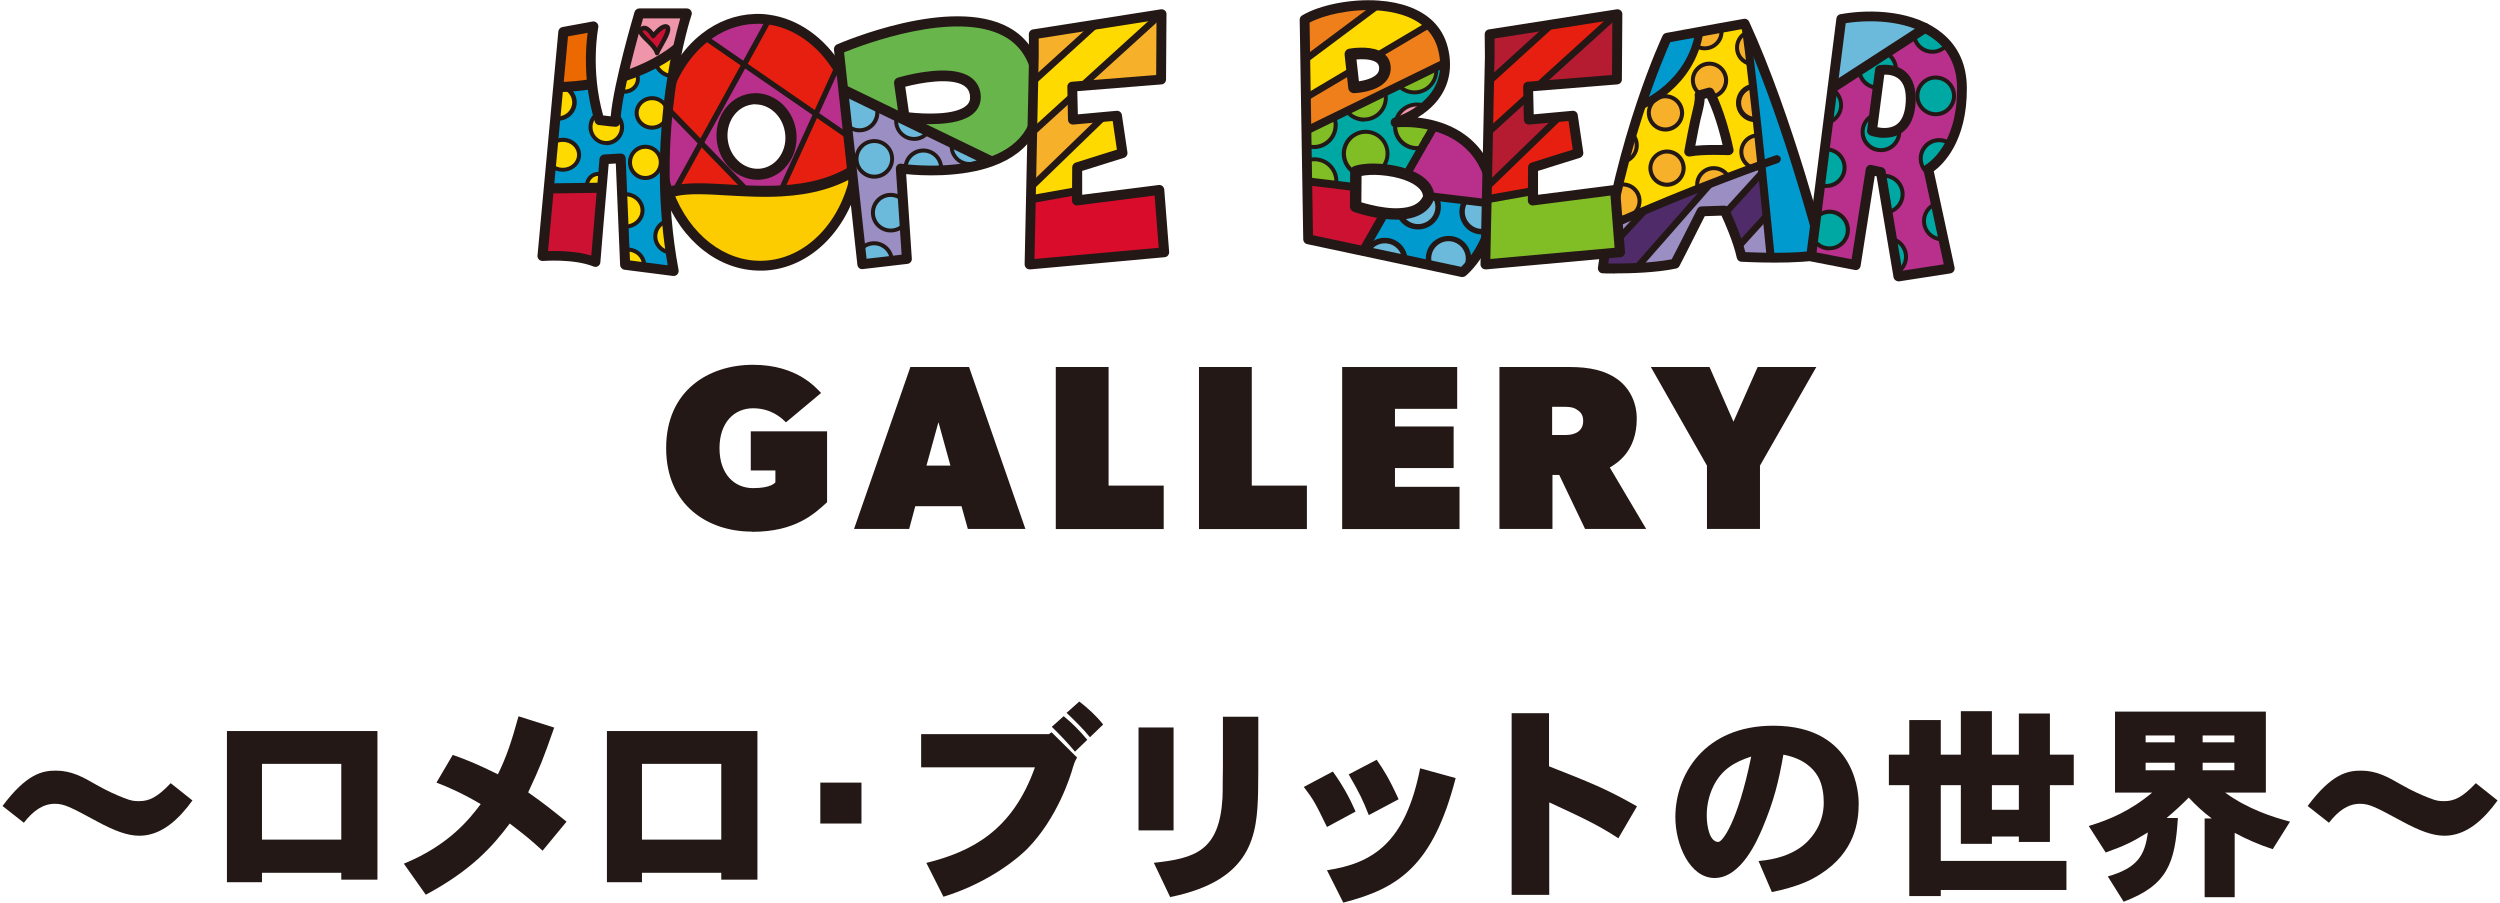 <?xml version="1.0" encoding="UTF-8"?><svg id="_レイヤー_1" xmlns="http://www.w3.org/2000/svg" xmlns:xlink="http://www.w3.org/1999/xlink" viewBox="0 0 225.4 81.4"><defs><style>.cls-1{clip-path:url(#clippath-11);}.cls-2{fill:#e61f10;}.cls-3{fill:#009ace;}.cls-4{fill:#cd1132;}.cls-5{clip-path:url(#clippath-2);}.cls-6{clip-path:url(#clippath-13);}.cls-7{fill:#eb6900;}.cls-8{clip-path:url(#clippath-15);}.cls-9{fill:#ef95aa;}.cls-10{clip-path:url(#clippath-6);}.cls-11{fill:#00a8a3;}.cls-12{clip-path:url(#clippath-7);}.cls-13{clip-path:url(#clippath-1);}.cls-14{clip-path:url(#clippath-4);}.cls-15{fill:#ffda00;}.cls-16{fill:#d90c2b;}.cls-17{fill:#fccb00;}.cls-18{clip-path:url(#clippath-12);}.cls-19{fill:#81be25;}.cls-20{fill:#b51c31;}.cls-21{clip-path:url(#clippath-9);}.cls-22{clip-path:url(#clippath);}.cls-23{fill:#68b54b;}.cls-24{fill:#4f2b69;}.cls-25{fill:#9a8ec2;}.cls-26{fill:none;}.cls-27{clip-path:url(#clippath-3);}.cls-28{fill:#b8308b;}.cls-29{clip-path:url(#clippath-8);}.cls-30{fill:#ee7f1a;}.cls-31{clip-path:url(#clippath-14);}.cls-32{clip-path:url(#clippath-5);}.cls-33{fill:#f6b02a;}.cls-34{fill:#231815;}.cls-35{clip-path:url(#clippath-10);}.cls-36{fill:#6bbadc;}</style><clipPath id="clippath"><rect class="cls-26" x="144.5" y="2.15" width="19.84" height="22.07"/></clipPath><clipPath id="clippath-1"><rect class="cls-26" x="144.5" y="2.15" width="19.84" height="22.07"/></clipPath><clipPath id="clippath-2"><rect class="cls-26" x="117.53" y=".43" width="16.98" height="24.07"/></clipPath><clipPath id="clippath-3"><rect class="cls-26" x="117.53" y=".43" width="16.98" height="24.07"/></clipPath><clipPath id="clippath-4"><rect class="cls-26" x="133.92" y="1.27" width="12.13" height="22.56"/></clipPath><clipPath id="clippath-5"><rect class="cls-26" x="133.92" y="1.27" width="12.13" height="22.56"/></clipPath><clipPath id="clippath-6"><rect class="cls-26" x="163.31" y="1.47" width="13.61" height="23.44"/></clipPath><clipPath id="clippath-7"><rect class="cls-26" x="163.31" y="1.47" width="13.61" height="23.44"/></clipPath><clipPath id="clippath-8"><rect class="cls-26" x="59.43" y="1.71" width="17.97" height="22.25"/></clipPath><clipPath id="clippath-9"><rect class="cls-26" x="59.43" y="1.71" width="17.97" height="22.25"/></clipPath><clipPath id="clippath-10"><rect class="cls-26" x="75.63" y="1.93" width="18.07" height="21.9"/></clipPath><clipPath id="clippath-11"><rect class="cls-26" x="75.63" y="1.93" width="18.07" height="21.9"/></clipPath><clipPath id="clippath-12"><rect class="cls-26" x="48.91" y="1.21" width="13.02" height="23.22"/></clipPath><clipPath id="clippath-13"><rect class="cls-26" x="48.91" y="1.21" width="13.02" height="23.22"/></clipPath><clipPath id="clippath-14"><rect class="cls-26" x="92.82" y="1.27" width="12.13" height="22.56"/></clipPath><clipPath id="clippath-15"><rect class="cls-26" x="92.82" y="1.27" width="12.13" height="22.56"/></clipPath></defs><g><g class="cls-22"><g class="cls-13"><path class="cls-3" d="m158.81,14.84c-.09-.86-.18-1.75-.28-2.64-.05-.48-.1-.96-.15-1.44-.11-1.02-.22-2.02-.33-2.98-.08-.71-.16-1.4-.23-2.04-.13-1.07-.25-2.03-.35-2.82-.03-.2-.05-.39-.08-.56,3.88,8.51,6.95,20.53,6.95,20.53-1.07.29-3.05.35-4.69.34,0,0-.15-1.54-.38-3.81-.12-1.15-.25-2.48-.4-3.9-.02-.23-.05-.46-.07-.69"/><path class="cls-25" d="m159.28,19.43c.23,2.27.38,3.81.38,3.81-1.46-.01-2.64-.08-2.64-.08-.07-.31-.16-.63-.26-.95l2.53-2.78Z"/><path class="cls-24" d="m159.28,19.43l-2.53,2.78c-.39-1.28-.97-2.55-1.19-3.03l3.32-3.65c.15,1.42.28,2.75.4,3.9"/><path class="cls-25" d="m155.84,15.94c.83-.31,1.56-.59,2.19-.81.29-.11.55-.2.79-.29.02.23.05.46.07.69l-3.32,3.65c-.06-.12-.09-.19-.09-.19l-2.06.07c-1.34,2.69-2.4,4.72-2.4,4.72-1.06.23-2.34.34-3.48.39l6.67-7.6h0c.57-.22,1.12-.43,1.63-.63"/><path class="cls-33" d="m158.54,12.21c.09.89.19,1.77.28,2.64-.24.09-.5.18-.79.29-.58-.19-1.01-.73-1.03-1.37-.03-.83.62-1.52,1.44-1.55.03,0,.07,0,.1,0h0Z"/><path class="cls-15" d="m158.54,12.21h0s-.07,0-.1,0c-.83.03-1.47.72-1.44,1.55.02.65.45,1.18,1.03,1.37-.62.23-1.36.5-2.19.81-.26-.49-.78-.81-1.37-.79-.83.03-1.47.72-1.44,1.55,0,.11.02.21.05.31-1.47.58-3.07,1.23-4.72,1.93h0c-.47.2-.95.41-1.42.61l-.03-.06c.57-.23.95-.79.93-1.44-.03-.83-.72-1.47-1.55-1.44-.13,0-.25.02-.37.06.17-.71.34-1.4.52-2.07.73-.12,1.28-.77,1.26-1.53-.02-.44-.22-.82-.52-1.08.27-.9.54-1.74.8-2.51l.05.02s3.67-1.46,4.92-5.35c.24.15.54.24.85.23.83-.03,1.47-.72,1.44-1.55,0-.1-.02-.19-.04-.28,1.27-.23,2.11-.38,2.11-.38.03.07.07.15.1.22.03.18.05.36.08.56-.53.25-.88.79-.86,1.41.02.7.53,1.27,1.18,1.41h.03c.08.64.15,1.33.23,2.04-.76.1-1.33.76-1.31,1.54.03.83.72,1.47,1.55,1.44.03,0,.05,0,.08,0h0c.05.48.1.96.15,1.44m-4.21-3.49c.76-.1,1.33-.76,1.3-1.54-.03-.83-.72-1.47-1.55-1.44-.83.03-1.47.72-1.44,1.55.02.54.32,1.01.77,1.25l-.18.05s.1.38-.2,1.47c-.29,1.09-.74,3.61-.74,3.61,1.29-.24,3.57-.13,3.57-.13-.55-2.59-1.21-4.15-1.53-4.82m-2.67,1.4c-.03-.83-.72-1.47-1.55-1.44-.83.03-1.47.72-1.44,1.55.03.83.72,1.47,1.55,1.44.83-.03,1.47-.72,1.44-1.55m.14,4.99c-.03-.83-.72-1.47-1.55-1.44-.83.03-1.47.72-1.44,1.55.03.83.72,1.47,1.55,1.44.83-.03,1.47-.72,1.44-1.55"/><path class="cls-33" d="m158.38,10.77h0s-.05,0-.08,0c-.83.03-1.52-.62-1.55-1.44-.03-.78.55-1.44,1.31-1.54.11.96.22,1.96.33,2.98"/><path class="cls-33" d="m157.82,5.75h-.03c-.66-.14-1.16-.71-1.18-1.41-.02-.62.33-1.16.86-1.41.11.78.23,1.74.35,2.82"/><path class="cls-33" d="m155.17,2.53c.02.09.03.19.04.28.03.83-.62,1.52-1.44,1.55-.31.01-.6-.07-.85-.23.13-.39.23-.81.3-1.25.71-.13,1.38-.25,1.95-.35"/><path class="cls-33" d="m155.63,7.18c.03.78-.55,1.44-1.3,1.54-.12-.26-.2-.38-.2-.38l-.72.2c-.44-.25-.75-.71-.77-1.25-.03-.83.62-1.52,1.44-1.55.83-.03,1.52.62,1.55,1.44"/><path class="cls-33" d="m155.84,15.94c-.51.19-1.06.4-1.63.62h0c-.37.14-.75.29-1.14.45-.03-.1-.04-.2-.04-.31-.03-.83.62-1.52,1.44-1.55.59-.02,1.11.3,1.37.79"/><path class="cls-24" d="m153.06,17.01c.39-.15.77-.3,1.14-.45l-6.67,7.6c-1.66.08-3.03.03-3.03.03.06-.45.12-.89.19-1.33l3.64-3.92h0c1.65-.7,3.25-1.35,4.72-1.93"/><path class="cls-3" d="m152.92,4.14c-1.25,3.89-4.92,5.35-4.92,5.35l-.05-.02c1.27-3.79,2.33-6.05,2.33-6.05,1-.18,2-.37,2.93-.54-.07.44-.17.86-.3,1.25"/><path class="cls-33" d="m150.11,8.68c.83-.03,1.52.62,1.55,1.44.03.83-.62,1.52-1.44,1.55-.83.03-1.52-.62-1.55-1.44-.03-.83.62-1.52,1.44-1.55"/><path class="cls-33" d="m150.25,13.67c.83-.03,1.52.62,1.55,1.44.03.83-.62,1.52-1.44,1.55-.83.03-1.52-.62-1.55-1.44-.03-.83.62-1.52,1.44-1.55"/><path class="cls-25" d="m148.34,18.95l-3.64,3.92c.13-.86.28-1.7.43-2.52h.02c.59-.27,1.19-.53,1.78-.79.48-.21.95-.41,1.42-.61"/><path class="cls-33" d="m147.16,11.98c.31.26.51.65.52,1.08.03.76-.52,1.41-1.26,1.53.24-.92.49-1.79.73-2.61"/><path class="cls-33" d="m146.27,16.61c.83-.03,1.52.62,1.55,1.44.02.65-.37,1.21-.93,1.44-.16.06-.33.1-.51.11-.39.01-.75-.12-1.03-.36h-.01c.18-.89.37-1.74.56-2.57.12-.03.24-.05.37-.06"/><path class="cls-2" d="m146.89,19.5l.03.06c-.59.26-1.19.52-1.78.79h-.02c.07-.38.14-.74.22-1.11h.01c.28.24.64.38,1.03.36.18,0,.35-.04.51-.11"/></g></g><path class="cls-34" d="m158.25,10.96c-.43,0-.83-.16-1.14-.45-.33-.31-.52-.72-.53-1.17-.03-.87.6-1.61,1.46-1.72l.07.35c-.7.09-1.2.67-1.17,1.36.01.35.16.68.42.92.26.24.59.37.94.35h.05s.03.18.03.18v.18s-.07,0-.07,0c-.02,0-.04,0-.06,0Z"/><path class="cls-34" d="m145.61,24.66c-.64,0-1.07-.01-1.12-.02-.13,0-.24-.06-.32-.16-.08-.1-.12-.22-.1-.35,1.61-11.89,5.78-20.82,5.83-20.91.06-.13.18-.22.32-.25,3.4-.63,6.96-1.27,7-1.27.2-.04.4.07.48.25,3.9,8.46,7.05,20.71,7.08,20.83.06.23-.08.47-.31.54-2.07.57-7.25.29-7.47.28-.2-.01-.37-.15-.41-.35-.31-1.42-1.08-3.16-1.38-3.81l-1.51.05c-1.27,2.54-2.27,4.47-2.28,4.49-.06.12-.17.2-.3.23-1.78.38-4.13.44-5.5.44Zm5.41-.88h0,0Zm-6-.02c1.09.01,3.75,0,5.7-.38.29-.56,1.21-2.33,2.3-4.52.07-.15.22-.24.38-.25l2.06-.07c.18,0,.34.09.41.25.04.09,1.03,2.13,1.49,3.94,1.09.05,4.6.17,6.43-.17-.59-2.24-3.38-12.47-6.77-19.93-.94.17-3.71.67-6.43,1.17-.61,1.37-4.09,9.43-5.59,19.95Z"/><path class="cls-34" d="m159.65,23.6c-.18,0-.34-.14-.36-.33-.02-.16-1.53-15.77-2.26-20.85-.03-.2.11-.38.3-.41.2-.03.38.11.41.3.74,5.1,2.25,20.73,2.27,20.89.02.2-.13.37-.32.39-.01,0-.02,0-.04,0Z"/><path class="cls-34" d="m145.14,20.71c-.14,0-.27-.08-.33-.21-.08-.18,0-.39.18-.48,7.29-3.31,15.01-5.99,15.09-6.01.19-.06.39.04.46.22.06.19-.04.39-.22.46-.08.03-7.77,2.69-15.02,5.99-.05.02-.1.03-.15.03Z"/><rect class="cls-34" x="143.84" y="20.61" width="5.35" height=".6" transform="translate(31.46 114) rotate(-47.1)"/><rect class="cls-34" x="145.81" y="20.07" width="10.12" height=".6" transform="translate(36.03 120.31) rotate(-48.72)"/><rect class="cls-34" x="154.76" y="17.06" width="4.94" height=".6" transform="translate(38.63 122.03) rotate(-47.73)"/><rect class="cls-34" x="156.14" y="20.52" width="3.76" height=".6" transform="translate(36.33 123.75) rotate(-47.73)"/><path class="cls-34" d="m148,9.85c-.14,0-.28-.09-.33-.23-.07-.18.02-.39.2-.47.04-.02,4.27-1.76,4.99-6.33.03-.2.22-.33.41-.3.2.03.33.22.3.41-.79,4.98-5.25,6.81-5.44,6.88-.04.02-.09.03-.13.03Z"/><path class="cls-34" d="m152.29,14.11c-.12,0-.23-.05-.31-.13-.1-.1-.15-.25-.12-.39.02-.1.46-2.56.75-3.65.24-.91.19-1.26.19-1.26-.06-.23.08-.45.31-.52l.9-.25c.19-.05.4.03.5.2.04.07,1.01,1.73,1.78,5.34.03.13,0,.28-.1.38s-.22.16-.36.16c-.02,0-2.25-.11-3.47.12-.03,0-.05,0-.08,0Zm1.4-5.19c-.01.27-.07.67-.22,1.25-.2.73-.47,2.16-.62,2.97.85-.08,1.85-.08,2.46-.07-.53-2.28-1.12-3.65-1.4-4.22l-.22.06Z"/><path class="cls-34" d="m150.16,11.86c-.9,0-1.64-.71-1.68-1.62-.03-.92.69-1.7,1.62-1.74.92-.03,1.7.69,1.74,1.62h0c.03.92-.69,1.7-1.62,1.74-.02,0-.04,0-.06,0Zm0-3s-.03,0-.05,0c-.73.03-1.3.64-1.27,1.36.03.73.63,1.3,1.36,1.27.73-.03,1.3-.64,1.27-1.36-.03-.71-.61-1.27-1.32-1.27Z"/><path class="cls-34" d="m154.34,8.9l-.05-.36c.68-.09,1.17-.67,1.15-1.35-.03-.73-.64-1.3-1.36-1.27-.35.01-.68.16-.92.42s-.37.59-.35.94c.02.47.29.9.71,1.12l-.17.32c-.53-.28-.88-.83-.9-1.43-.02-.45.14-.88.45-1.2.31-.33.72-.52,1.17-.53.92-.03,1.7.69,1.74,1.62.03.87-.6,1.61-1.46,1.72Z"/><path class="cls-34" d="m146.32,14.78l-.05-.36c.66-.1,1.14-.68,1.12-1.35-.01-.37-.19-.73-.47-.97l.23-.28c.37.31.59.75.6,1.23.03.85-.58,1.59-1.42,1.72Z"/><path class="cls-34" d="m157.75,5.93c-.75-.16-1.3-.81-1.32-1.58-.02-.68.36-1.3.98-1.59l.15.33c-.49.22-.79.71-.77,1.25.02.6.45,1.11,1.04,1.24l-.08.35Z"/><path class="cls-34" d="m152.89,17.06c-.03-.11-.04-.22-.05-.35-.02-.45.14-.88.45-1.2.31-.33.72-.52,1.17-.53.63-.02,1.21.3,1.52.85l-.31.18c-.24-.43-.7-.68-1.2-.67-.35.01-.68.16-.92.42-.24.26-.37.59-.35.94,0,.1.02.18.04.27l-.35.09Z"/><path class="cls-34" d="m157.9,15.27c-.63-.24-1.06-.83-1.08-1.51-.03-.92.69-1.7,1.62-1.74.04,0,.07,0,.11,0v.36s-.07,0-.1,0c-.73.03-1.3.64-1.27,1.36.02.53.35,1,.85,1.19l-.13.34Z"/><path class="cls-34" d="m150.3,16.84c-.9,0-1.64-.71-1.68-1.62-.03-.92.69-1.7,1.62-1.74.02,0,.04,0,.06,0,.9,0,1.64.71,1.68,1.62h0c.03.92-.69,1.7-1.62,1.74-.02,0-.04,0-.06,0Zm0-3s-.03,0-.05,0c-.73.03-1.3.64-1.27,1.36s.63,1.29,1.36,1.27c.73-.03,1.3-.64,1.27-1.36-.03-.71-.61-1.27-1.32-1.27Z"/><path class="cls-34" d="m146.33,19.79c-.4,0-.79-.14-1.09-.4l.23-.27c.25.22.57.32.9.32.73-.03,1.3-.64,1.27-1.36-.03-.73-.63-1.29-1.36-1.27-.12,0-.24.02-.35.06l-.11-.34c.14-.05.29-.07.45-.08.45-.01.87.14,1.2.45.33.31.52.72.53,1.17.03.92-.69,1.7-1.62,1.74-.02,0-.04,0-.06,0Z"/><path class="cls-34" d="m158.25,11.01c-.93,0-1.7-.74-1.73-1.67-.03-.91.61-1.68,1.5-1.78l.05.46c-.64.07-1.11.63-1.09,1.3.02.7.62,1.24,1.31,1.22.02,0,.04,0,.06,0l.04.47s-.06,0-.09,0c-.02,0-.04,0-.06,0Z"/><path class="cls-34" d="m153.7,4.54c-.33,0-.61-.08-.88-.26l.2-.3c.22.14.46.21.74.2.35-.01.68-.16.92-.42.24-.26.36-.59.35-.94,0-.09-.02-.18-.04-.27l.35-.09c.03.11.04.23.05.34.02.45-.14.88-.45,1.2-.31.33-.72.52-1.17.53-.02,0-.05,0-.07,0Z"/><g class="cls-5"><g class="cls-27"><path class="cls-36" d="m134.51,18.33c0,.89-.15,1.7-.37,2.41-.35.13-.74.15-1.12.03-.96-.28-1.5-1.28-1.22-2.24.05-.19.14-.36.24-.51,1.49.18,2.47.3,2.47.3h0Z"/><path class="cls-28" d="m129.32,17.7c-.2-.02-.4-.05-.6-.07-.05-.9-.9-1.53-2-1.93l1.39-2.43,1.13-1.98h0c2.73.77,4.8,2.77,5.21,5.98.05.37.07.72.07,1.06h0s-.98-.12-2.47-.3c-.79-.1-1.72-.21-2.73-.33"/><path class="cls-3" d="m133.02,20.78c.38.11.77.09,1.12-.04-.61,1.95-1.79,3.21-2.21,3.62.13-.17.23-.37.3-.59.28-.96-.27-1.96-1.22-2.24-.96-.28-1.96.27-2.24,1.22-.11.38-.09.76.03,1.11l-2.23-.48v-.02c-.03-.75-.53-1.42-1.29-1.64-.85-.25-1.74.16-2.12.93l-.37-.08,1.95-3.41c.44.05.89.08,1.33.06.19.51.61.93,1.18,1.1.96.28,1.96-.27,2.24-1.22.14-.49.07-1-.17-1.41,1,.12,1.94.23,2.73.33-.1.15-.19.32-.24.51-.28.96.27,1.96,1.22,2.24"/><path class="cls-36" d="m132.23,23.77c-.06.22-.17.42-.3.59-.1.09-.15.14-.15.14l-2.98-.63c-.12-.35-.14-.73-.03-1.11.28-.96,1.28-1.5,2.24-1.22.96.28,1.5,1.28,1.22,2.24"/><path class="cls-36" d="m129.32,17.7c.24.41.31.92.17,1.41-.28.96-1.28,1.5-2.24,1.22-.57-.17-.99-.59-1.18-1.1,1.16-.05,2.24-.42,2.65-1.5,0-.03,0-.07,0-.1.2.02.4.05.6.07"/><path class="cls-36" d="m126.58,23.38v.02s-3.42-.73-3.42-.73c.38-.77,1.27-1.18,2.12-.93.76.22,1.26.9,1.29,1.64"/><path class="cls-19" d="m129.24,11.3l-1.13,1.98c-.32.08-.67.07-1.01-.03-.99-.29-1.58-1.3-1.37-2.3,1.23-.08,2.43.03,3.52.34"/><path class="cls-11" d="m128.11,13.28l-1.39,2.43c-.72-.26-1.53-.41-2.31-.47.23-.23.42-.52.51-.86.31-1.04-.29-2.14-1.34-2.45s-2.14.29-2.45,1.34c-.27.93.17,1.9,1.01,2.32v1.25c-.65-.08-1.25-.15-1.79-.22.17-.97-.42-1.93-1.39-2.22-.42-.12-.86-.1-1.24.04l-.02-1.33s.06.02.09.03c1.04.31,2.14-.29,2.44-1.34.13-.44.1-.88-.06-1.28l1.13-.55c.25.33.6.58,1.02.71,1.04.31,2.14-.29,2.44-1.34.11-.36.1-.73.01-1.07l1.21-.59c.23.24.53.43.87.53,1.04.31,2.14-.29,2.44-1.33.08-.28.1-.57.06-.84l.81-.4c.05,1.8-.83,3.05-1.83,3.89l-.1-.04s-.04-.01-.06-.02c-1.04-.31-2.14.29-2.44,1.34-.01.05-.03.09-.04.14-.03,0-.04.01-.04.01.01,0,.02,0,.04,0-.21,1,.38,2,1.37,2.3.34.1.69.1,1.01.03"/><path class="cls-30" d="m126,7.68l-1.21.59-3.48,1.7-1.13.55-2.49,1.22-.05-2.96s1.92-1.14,4.16-2.46h0s.17,1.53.17,1.53c0,0,2.96-.1,2.79-1.87-.05-.5-.35-.8-.75-.98h0c2.49-1.47,4.75-2.82,4.75-2.82.57.55.99,1.24,1.22,2.11.12.48.19.92.2,1.34l-.81.4-3.37,1.65Z"/><path class="cls-19" d="m129.37,6.04c.04.27.02.56-.06.84-.31,1.04-1.4,1.64-2.44,1.33-.34-.1-.64-.29-.87-.53l3.37-1.65Z"/><path class="cls-9" d="m128.26,9.49l.1.04c-1.13.94-2.4,1.35-2.63,1.42,0-.05.02-.09.04-.14.31-1.04,1.4-1.64,2.44-1.33.02,0,.04.01.06.02"/><path class="cls-4" d="m120.36,16.62c.54.07,1.14.14,1.78.22v1.74s1.19.43,2.59.6l-1.95,3.41-4.94-1.05-.08-5.23s1.04.13,2.6.32"/><path class="cls-19" d="m124.92,14.38c-.1.34-.28.63-.51.86-.89-.07-1.72,0-2.26.18v.17c-.84-.42-1.28-1.39-1.01-2.32.31-1.04,1.4-1.64,2.44-1.34,1.04.31,1.64,1.4,1.34,2.45"/><path class="cls-15" d="m128.77,2.18s-2.26,1.34-4.75,2.81h0c-.93-.41-2.38-.14-2.38-.14l.16,1.45h0c-2.24,1.33-4.16,2.46-4.16,2.46l-.05-3.42,6.55-4.9h0c1.78.12,3.49.62,4.63,1.73"/><path class="cls-19" d="m124.79,8.27c.09.34.09.71-.01,1.07-.31,1.04-1.4,1.64-2.44,1.34-.42-.12-.77-.38-1.02-.71l3.48-1.7Z"/><path class="cls-19" d="m118.98,14.4c.97.28,1.55,1.25,1.39,2.22-1.56-.19-2.6-.32-2.6-.32l-.03-1.86c.38-.14.82-.17,1.24-.04"/><path class="cls-30" d="m124.14.45h0s-6.55,4.9-6.55,4.9l-.06-3.62c1.37-.82,4.06-1.45,6.61-1.28"/><path class="cls-19" d="m120.18,10.52c.16.39.19.84.06,1.28-.31,1.04-1.4,1.64-2.44,1.34-.03,0-.06-.02-.09-.03l-.02-1.37,2.49-1.22Z"/></g></g><path class="cls-34" d="m121.97,8.19c-.17,0-.32-.13-.34-.3l-.33-2.99c-.02-.18.1-.34.28-.37.06-.01,1.57-.28,2.58.16t0,0c.57.25.89.68.95,1.26.05.47-.08.89-.39,1.23-.82.93-2.65,1.01-2.73,1.01,0,0,0,0-.01,0Zm.04-3.04l.26,2.33c.57-.07,1.5-.27,1.93-.75.18-.2.25-.44.22-.72-.03-.32-.2-.55-.55-.7-.54-.24-1.36-.21-1.87-.16Z"/><path class="cls-34" d="m131.88,24.98s-.06,0-.09,0l-13.94-2.97c-.2-.04-.35-.22-.35-.43l-.32-19.8c0-.16.08-.31.22-.39,1.59-.95,4.42-1.51,6.87-1.34,2.1.14,3.8.78,4.91,1.85.65.63,1.1,1.41,1.34,2.32.13.49.2.98.21,1.44.05,1.65-.63,3.13-1.97,4.26-.32.27-.64.49-.95.68.57.06,1.12.16,1.64.31,1.31.36,2.43.97,3.32,1.81.64.6,1.15,1.31,1.53,2.11.29.61.5,1.29.62,2,.02.14.05.28.06.42.05.38.07.75.07,1.12,0,.86-.13,1.72-.39,2.54-.63,2.02-1.84,3.34-2.33,3.8-.1.1-.17.15-.17.15-.08.07-.18.11-.29.11Zm-13.5-3.77l13.36,2.85c.38-.37,1.5-1.57,2.07-3.4.23-.74.35-1.51.35-2.28,0-.33-.02-.67-.06-1.01-.02-.13-.03-.25-.06-.37-.11-.63-.29-1.23-.55-1.77-.33-.7-.78-1.32-1.33-1.84-.79-.74-1.78-1.28-2.95-1.6-1.03-.28-2.15-.39-3.35-.31-.23.02-.43-.14-.47-.37-.04-.22.1-.44.32-.5.01,0,1.33-.39,2.47-1.35,1.15-.97,1.7-2.17,1.66-3.56-.01-.4-.08-.82-.19-1.24-.19-.75-.56-1.39-1.1-1.91-1.21-1.17-3.03-1.52-4.35-1.61h0c-2.41-.16-4.84.41-6.13,1.1l.31,19.18Z"/><rect class="cls-34" x="116.87" y="2.64" width="8.18" height=".6" transform="translate(22.29 72.97) rotate(-36.76)"/><rect class="cls-34" x="117.4" y="7.28" width="4.83" height=".6" transform="translate(12.87 62.14) rotate(-30.65)"/><rect class="cls-34" x="123.73" y="3.33" width="5.52" height=".6" transform="translate(15.82 64.98) rotate(-30.65)"/><path class="cls-34" d="m117.79,12.13c-.13,0-.26-.07-.32-.2-.09-.18-.01-.39.17-.48l12.49-6.1c.18-.09.39-.01.48.17.09.18.01.39-.17.48l-12.5,6.1c-.05.02-.1.04-.16.04Z"/><path class="cls-34" d="m122.07,8.4c-.26,0-.48-.2-.51-.46l-.33-2.99c-.03-.27.15-.52.42-.56.16-.03,1.64-.28,2.68.17h0c.63.28.99.76,1.05,1.4.05.51-.1.99-.43,1.37-.85.97-2.65,1.06-2.86,1.07,0,0-.01,0-.02,0Zm.23-3.05l.22,1.98c.54-.08,1.29-.27,1.64-.67.15-.17.2-.35.18-.59-.02-.19-.08-.4-.44-.55-.45-.2-1.12-.2-1.6-.16Z"/><path class="cls-34" d="m122.88,23.01c-.06,0-.13-.02-.19-.05-.19-.11-.25-.34-.14-.53l1.95-3.41c.11-.19.34-.25.53-.14.19.11.25.34.14.53l-1.95,3.41c-.07.12-.2.19-.34.19Z"/><path class="cls-34" d="m126.81,16.1c-.06,0-.12-.02-.18-.05-.17-.1-.23-.32-.13-.49l1.76-3.08c.1-.17.32-.23.49-.13.17.1.23.32.13.49l-1.76,3.08c-.07.12-.19.18-.31.18Z"/><path class="cls-34" d="m128.57,13.02c-.06,0-.12-.02-.18-.05-.17-.1-.23-.32-.13-.49l.76-1.32.32.17.31.18-.76,1.33c-.07.12-.19.18-.31.18Z"/><path class="cls-34" d="m122.24,17.23s-.03,0-.04,0l-4.38-.53c-.2-.02-.34-.2-.31-.4.02-.2.21-.34.4-.31l4.38.53c.2.02.34.2.31.4-.02.18-.18.32-.36.32Z"/><path class="cls-34" d="m134.61,18.73s-.03,0-.04,0l-5.8-.7c-.2-.02-.34-.2-.31-.4.02-.2.2-.34.4-.31l5.8.7c.2.02.34.2.31.4-.02.18-.18.32-.36.32Z"/><path class="cls-34" d="m125.88,19.8c-.35,0-.73-.02-1.12-.07-1.44-.18-2.66-.61-2.71-.63-.21-.07-.34-.27-.34-.49l.02-3.15c0-.22.14-.41.35-.48.59-.21,1.49-.28,2.46-.21.86.06,1.73.24,2.44.5.47.17.88.37,1.22.61.7.48,1.08,1.09,1.12,1.78,0,.04,0,.09,0,.14,0,.06-.01.12-.03.17-.3.79-1.09,1.75-3.11,1.83-.1,0-.2,0-.3,0Zm-3.14-1.56c.44.13,1.26.36,2.15.47.45.06.87.08,1.25.06,1.14-.05,1.85-.4,2.16-1.08-.03-.36-.26-.68-.68-.97-.26-.18-.59-.35-.98-.49-.63-.23-1.4-.38-2.17-.44h0c-.64-.05-1.25-.02-1.71.07l-.02,2.38Zm6.07-.46h0,0Z"/><path class="cls-34" d="m122.99,10.97c-.2,0-.41-.03-.61-.09-.43-.13-.8-.38-1.08-.73h-.02s-.03-.07-.03-.07l.16-.08.06-.17h0s.05.02.05.02l.03.04c.23.31.55.53.93.64.46.13.94.08,1.36-.15.42-.23.72-.61.86-1.07.09-.32.1-.65.01-.97l.34-.11h0c.11.4.1.81-.01,1.18-.16.55-.53,1.01-1.03,1.28-.32.18-.67.26-1.03.26Z"/><path class="cls-34" d="m127.52,8.51c-.2,0-.4-.03-.6-.09-.36-.11-.69-.31-.95-.58-.03-.03-.06-.06-.08-.09l.28-.23s.04.05.07.08c.22.23.49.39.79.48.95.28,1.94-.27,2.22-1.21.07-.25.09-.51.05-.77l.35-.1s0,.04,0,.06c.05.3.02.61-.07.91-.27.94-1.13,1.54-2.06,1.54Z"/><path class="cls-34" d="m118.45,13.43c-.2,0-.4-.03-.6-.09-.03,0-.06-.02-.09-.03-.03-.01-.07-.02-.1-.04l.13-.33s.05.02.08.03c.03,0,.05.02.08.03.95.28,1.94-.27,2.22-1.21.11-.39.09-.79-.05-1.16v-.03s.33-.12.33-.12l-.17.06.17-.06c.18.47.21.95.07,1.41-.27.94-1.13,1.55-2.06,1.55Z"/><path class="cls-34" d="m127.74,13.55c-.2,0-.41-.03-.6-.09-1.08-.32-1.72-1.38-1.5-2.48.01-.06.03-.13.05-.19.33-1.14,1.53-1.79,2.67-1.46.02,0,.04.01.06.02l-.11.34-.05-.02c-.95-.28-1.94.27-2.22,1.21-.02.05-.03.11-.04.16-.18.9.37,1.81,1.25,2.06.3.09.62.1.92.02l.13.34h-.02c-.18.05-.35.07-.53.07Z"/><path class="cls-34" d="m122.29,15.84s-.09-.04-.13-.06c-.93-.46-1.39-1.53-1.1-2.53.16-.55.53-1.01,1.03-1.28.5-.28,1.09-.34,1.64-.18,1.14.33,1.79,1.53,1.46,2.67-.1.35-.3.68-.56.93-.02.02-.04.04-.06.06l-.24-.27s.03-.03.05-.05c.22-.21.38-.48.47-.78.28-.95-.27-1.94-1.21-2.22-.46-.13-.94-.08-1.36.15-.42.23-.72.61-.86,1.07-.24.83.14,1.72.92,2.1.04.02.07.03.11.05l-.14.33Z"/><path class="cls-34" d="m120.6,16.85l-.35-.09s.02-.09.03-.13c.15-.9-.39-1.76-1.26-2.02-.37-.11-.76-.1-1.13.04-.03.01-.06.02-.09.04l-.15-.33s.07-.03.11-.04c.44-.16.91-.18,1.36-.05,1.05.31,1.7,1.35,1.51,2.42,0,.05-.02.11-.03.16Z"/><path class="cls-34" d="m127.85,20.69c-.19,0-.38-.03-.58-.08-.63-.18-1.12-.64-1.34-1.25-.02-.04-.03-.08-.04-.12l.48-.14s.02.06.03.09c.17.46.55.81,1.02.95.82.24,1.69-.23,1.93-1.05.12-.41.07-.85-.15-1.22l.2-.15-.21.13.21-.14.21-.12-.21.12.22-.12.02.03c.28.48.35,1.05.19,1.6-.26.89-1.08,1.47-1.97,1.47Z"/><path class="cls-34" d="m133.63,21.14c-.19,0-.39-.03-.58-.08-.53-.15-.96-.5-1.22-.99-.26-.48-.32-1.04-.17-1.56.06-.21.15-.4.27-.58.03-.04.06-.08.09-.12l.39.31s-.05.06-.07.09c-.1.14-.17.29-.21.44-.12.4-.07.82.13,1.18s.53.63.93.75c.32.09.65.08.97-.03.04-.01.08-.03.12-.05l.2.45c-.05.02-.1.05-.16.06-.22.08-.46.12-.69.12Z"/><path class="cls-34" d="m132.05,24.75l-.35-.35s.09-.1.13-.15c.12-.16.21-.33.26-.51.12-.4.07-.82-.13-1.18s-.53-.63-.93-.75c-.4-.12-.82-.07-1.18.13-.36.2-.63.53-.75.93-.09.32-.08.65.03.96l-.45.22s-.01-.04-.02-.06c-.14-.4-.15-.83-.03-1.25.15-.53.5-.96.99-1.22.48-.26,1.04-.32,1.56-.17.53.15.96.5,1.22.99s.32,1.04.17,1.56c-.07.25-.19.47-.34.67-.05.07-.11.13-.17.2Z"/><path class="cls-34" d="m126.42,23.42c-.03-.66-.48-1.23-1.12-1.42-.73-.21-1.5.12-1.83.8-.02.03-.03.07-.05.11l-.46-.19s.04-.1.06-.14c.44-.9,1.46-1.34,2.42-1.06.84.25,1.43,1,1.47,1.87l-.5.02Z"/><g class="cls-14"><g class="cls-32"><polygon class="cls-20" points="145.82 1.28 145.78 7.16 138.63 7.74 145.66 1.37 145.65 1.3 145.82 1.28"/><polygon class="cls-2" points="145.65 1.3 145.66 1.37 138.63 7.74 137.77 7.81 137.79 8.7 137.73 8.7 134.24 11.88 134.18 11.88 134.27 7.33 139.91 2.21 145.65 1.3"/><polygon class="cls-19" points="145.61 17.12 146.06 22.74 133.92 23.84 134.05 17.93 134.21 17.94 138.07 17.25 138.2 17.25 138.2 18.07 145.61 17.12"/><polygon class="cls-2" points="141.8 10.43 142.3 13.8 138.22 15.08 138.2 17.25 138.07 17.25 134.21 17.93 134.05 17.93 134.07 16.86 134.07 16.86 140.61 10.54 141.8 10.43"/><polygon class="cls-20" points="140.61 10.54 134.07 16.86 134.07 16.86 134.18 11.88 134.24 11.88 137.73 8.7 137.79 8.7 137.84 10.79 140.61 10.54"/><polygon class="cls-20" points="139.91 2.21 134.27 7.33 134.32 5.08 134.31 3.09 139.91 2.21"/></g></g><path class="cls-34" d="m133.92,24.28c-.11,0-.22-.04-.3-.12-.09-.09-.14-.21-.14-.33l.4-18.76-.02-1.98c0-.22.16-.41.38-.44l11.52-1.81c.13-.02.26.02.36.1.1.09.16.21.15.34l-.04,5.89c0,.23-.18.42-.41.44l-7.59.61.05,2.09,3.49-.32c.24-.02.45.14.48.38l.5,3.37c.03.22-.1.42-.31.49l-3.77,1.18v2.15s6.9-.88,6.9-.88c.12-.02.24.02.34.1.09.08.15.19.16.31l.44,5.62c.02.24-.16.46-.4.48l-12.13,1.1s-.03,0-.04,0Zm.83-20.81v1.61s-.38,18.27-.38,18.27l11.2-1.01-.37-4.71-6.95.89c-.13.02-.25-.02-.35-.11-.1-.08-.15-.21-.15-.34l.02-2.99c0-.19.13-.36.31-.42l3.72-1.17-.38-2.58-3.54.32c-.12.01-.24-.03-.34-.11-.09-.08-.15-.2-.15-.32l-.06-2.98c0-.24.17-.43.41-.45l7.6-.61.03-4.96-5.39.85h0l-5.23.82Zm5.16-1.26h0,0Z"/><rect class="cls-34" x="134.18" y="17.23" width="3.92" height=".72" transform="translate(-.97 24.2) rotate(-10.12)"/><polygon class="cls-34" points="134.28 17.08 133.87 16.65 140.4 10.32 140.83 10.74 134.28 17.08"/><polygon class="cls-34" points="138.8 7.99 138.4 7.54 138.43 7.52 145.46 1.14 145.86 1.59 138.8 7.99"/><rect class="cls-34" x="133.63" y="9.99" width="4.72" height=".6" transform="translate(28.53 94.26) rotate(-42.33)"/><rect class="cls-34" x="133.27" y="4.44" width="7.71" height=".6" transform="translate(32.47 93.46) rotate(-42.27)"/><g class="cls-10"><g class="cls-12"><path class="cls-28" d="m175.24,21.57l.56,2.63-4.64.72-.06-.38c.49-.33.79-.91.73-1.54-.07-.71-.58-1.27-1.23-1.44l-.4-2.41c.83-.16,1.42-.93,1.33-1.79-.09-.91-.9-1.57-1.81-1.48-.02,0-.05,0-.07,0l-.06-.37-.91-.2-1.35,8.58-4.02-.78.2-1.55c.31.55.93.9,1.61.83.91-.09,1.57-.9,1.48-1.81-.09-.91-.9-1.57-1.81-1.48-.41.04-.76.23-1.03.5l.37-2.92c.21.07.45.1.69.08.91-.09,1.57-.9,1.48-1.81-.09-.89-.87-1.55-1.76-1.49l.31-2.41c.73-.23,1.23-.95,1.15-1.74-.05-.53-.35-.98-.77-1.24l.02-.17,2.39-1.55s0,.04,0,.06c.09.86.81,1.49,1.65,1.49l-.32,2.44c-.67.27-1.11.95-1.03,1.7.09.91.9,1.57,1.81,1.48.91-.09,1.57-.9,1.48-1.81,0-.04,0-.07-.01-.11.53-.37.96-1.08,1.04-2.36.11-1.78-.6-2.51-1.33-2.79.02-.12.02-.25,0-.37-.06-.57-.4-1.05-.87-1.3l2.52-1.63s0,.02,0,.03c.09.91.9,1.57,1.81,1.48.48-.05.89-.3,1.16-.65.83.97,1.35,2.25,1.36,3.9.02,2.28-.48,3.92-1.08,5.06-.32-.25-.73-.38-1.17-.33-.91.09-1.57.9-1.48,1.81.05.54.36,1,.8,1.26l.57,2.66c-.69.26-1.15.95-1.07,1.72.09.89.87,1.55,1.76,1.49m-.55-11.28c.91-.09,1.57-.9,1.48-1.81-.09-.91-.9-1.57-1.81-1.48-.91.09-1.57.9-1.48,1.81.09.91.9,1.57,1.81,1.48"/><path class="cls-11" d="m174.55,18.37l.69,3.2c-.89.06-1.67-.59-1.76-1.49-.08-.77.38-1.46,1.07-1.72"/><path class="cls-11" d="m176.17,8.48c.09.91-.57,1.72-1.48,1.81-.91.09-1.72-.57-1.81-1.48-.09-.91.57-1.72,1.48-1.81.91-.09,1.72.57,1.81,1.48"/><path class="cls-11" d="m175.83,12.97c-.87,1.66-1.96,2.26-1.96,2.26l.1.48c-.43-.26-.74-.71-.8-1.26-.09-.91.57-1.72,1.48-1.81.43-.04.85.09,1.17.33"/><path class="cls-11" d="m175.55,4.01c-.27.36-.68.6-1.16.65-.91.09-1.72-.57-1.81-1.48,0,0,0-.02,0-.03l.99-.64h0c.76.37,1.44.87,1.98,1.5"/><path class="cls-36" d="m170.06,4.78l-2.43,1.57-2.39,1.55.79-6.2c2.44-.44,5.35-.3,7.54.8h0s-.99.65-.99.65l-2.52,1.63Z"/><path class="cls-11" d="m171.83,22.99c.06.63-.24,1.22-.73,1.54l-.5-2.98c.65.17,1.16.73,1.23,1.44"/><path class="cls-11" d="m171.53,17.35c.09.86-.5,1.63-1.33,1.79l-.55-3.26s.05,0,.07,0c.91-.09,1.72.57,1.81,1.48"/><path class="cls-11" d="m171.23,11.72c.09.91-.57,1.72-1.48,1.81-.91.09-1.72-.57-1.81-1.48-.07-.75.36-1.44,1.03-1.7l-.19,1.45s1.41.53,2.44-.19c0,.04.01.07.01.11"/><path class="cls-11" d="m170.93,6.08c.01.13.01.25,0,.37-.71-.28-1.43-.14-1.43-.14l-.21,1.58c-.84,0-1.57-.63-1.65-1.49,0-.02,0-.04,0-.06l2.43-1.57c.47.25.81.73.87,1.3"/><path class="cls-11" d="m166.59,20.58c.09.91-.57,1.72-1.48,1.81-.67.07-1.29-.28-1.61-.83l.25-1.96c.26-.27.62-.46,1.03-.5.91-.09,1.72.57,1.81,1.48"/><path class="cls-11" d="m166.29,14.95c.09.91-.57,1.72-1.48,1.81-.24.02-.47,0-.69-.08l.41-3.22c.89-.06,1.67.6,1.76,1.49"/><path class="cls-11" d="m165.99,9.31c.08.8-.42,1.52-1.15,1.74l.38-2.98c.42.26.72.71.77,1.24"/></g></g><path class="cls-34" d="m169.9,12.43c-.69,0-1.24-.2-1.28-.22-.19-.07-.31-.27-.28-.47l.72-5.48c.02-.19.17-.34.36-.38.06-.01,1.42-.26,2.39.59.67.59.97,1.53.9,2.8-.08,1.31-.52,2.24-1.3,2.74-.49.32-1.03.41-1.5.41Zm-.63-.96c.41.09,1.11.15,1.66-.2.53-.34.83-1.03.89-2.05.06-.98-.14-1.68-.6-2.08-.42-.37-.98-.42-1.33-.41l-.62,4.74Z"/><path class="cls-34" d="m171.16,25.36c-.21,0-.4-.15-.44-.37l-1.53-9.1-.16-.03-1.28,8.12c-.02.12-.09.23-.18.29-.1.07-.22.1-.34.07l-4.02-.78c-.23-.04-.39-.26-.36-.49l2.72-21.41c.02-.19.17-.35.36-.38,2.83-.51,6.73-.32,9.2,1.73,1.45,1.2,2.19,2.85,2.2,4.91.04,4.86-2.18,6.93-2.98,7.52l1.87,8.67c.03.12,0,.24-.07.35-.07.1-.18.17-.3.19l-4.64.72s-.05,0-.07,0Zm-2.49-10.49s.06,0,.09.01l.91.2c.18.04.31.18.34.36l1.5,8.97,3.74-.58-1.83-8.51c-.04-.19.05-.39.22-.48.11-.07,2.85-1.68,2.81-6.92-.01-1.78-.65-3.21-1.88-4.23-2.15-1.78-5.56-2-8.16-1.6l-2.63,20.67,3.16.61,1.28-8.13c.02-.12.09-.23.19-.3.07-.05.16-.08.25-.08Z"/><path class="cls-34" d="m165.24,8.35c-.15,0-.29-.07-.37-.2-.13-.21-.07-.48.13-.61l8.33-5.39c.21-.13.48-.07.61.13.13.21.07.48-.13.61l-8.33,5.39c-.07.05-.16.07-.24.07Z"/><path class="cls-34" d="m174.22,4.85c-.42,0-.83-.14-1.16-.41-.38-.31-.62-.75-.66-1.24,0-.06,0-.11,0-.17h.36s0,.09,0,.13c.04.39.23.75.53.99.3.25.69.37,1.08.33.43-.04.82-.27,1.06-.63l.3.21c-.31.44-.79.73-1.32.78-.06,0-.12,0-.19,0Z"/><path class="cls-34" d="m174.53,10.48c-.93,0-1.73-.71-1.83-1.65-.1-1.01.64-1.91,1.64-2.01,1.01-.1,1.91.64,2.01,1.64.05.49-.1.97-.41,1.35-.31.38-.75.62-1.24.66-.06,0-.12,0-.18,0Zm0-3.31s-.1,0-.15,0c-.81.08-1.4.81-1.32,1.62s.81,1.4,1.61,1.32c.39-.04.75-.23.99-.53s.37-.69.33-1.08c-.08-.76-.72-1.33-1.47-1.33Z"/><path class="cls-34" d="m174.01,15.93c-.57-.28-.95-.83-1.01-1.46-.1-1.01.64-1.91,1.64-2.01.5-.05.99.1,1.37.43l-.23.28c-.31-.26-.7-.38-1.1-.34-.81.08-1.4.81-1.32,1.62.05.51.35.95.81,1.17l-.16.32Z"/><path class="cls-34" d="m171.09,6.56l-.35-.06c.02-.13.03-.26.01-.4-.05-.52-.38-.98-.86-1.2l.15-.33c.59.27,1,.84,1.07,1.49.02.17.01.33-.02.5Z"/><path class="cls-34" d="m169.28,8.08c-.93,0-1.73-.72-1.82-1.65,0-.03,0-.06,0-.09l.36-.02s0,.05,0,.07c.08.76.73,1.34,1.5,1.33v.36s-.02,0-.04,0Z"/><path class="cls-34" d="m169.58,13.72c-.42,0-.83-.14-1.16-.41-.38-.31-.62-.75-.66-1.24-.08-.84.41-1.62,1.2-1.91l.12.34c-.63.23-1.03.86-.96,1.53.04.39.23.75.53.99.3.25.69.37,1.08.33.39-.04.75-.23.99-.53.25-.3.37-.69.33-1.08,0-.07-.02-.14-.04-.22l.35-.09c.02.09.04.18.05.27.1,1.01-.64,1.91-1.64,2.01-.06,0-.12,0-.19,0Z"/><path class="cls-34" d="m170.13,19.33l-.05-.36c.79-.11,1.35-.81,1.27-1.61-.08-.81-.8-1.4-1.61-1.32-.04,0-.07,0-.11.01l-.06-.35s.09-.01.13-.02c1.01-.1,1.91.64,2.01,1.64.1.99-.59,1.87-1.58,2Z"/><path class="cls-34" d="m171.16,24.71l-.19-.31c.48-.3.74-.84.69-1.4-.06-.63-.52-1.15-1.13-1.29l.08-.35c.77.18,1.33.82,1.41,1.6.07.7-.26,1.37-.86,1.74Z"/><path class="cls-34" d="m164.72,11.27l-.07-.35c.74-.15,1.24-.84,1.16-1.59-.05-.48-.33-.91-.76-1.14l.17-.32c.53.29.88.82.94,1.42.09.94-.53,1.79-1.45,1.98Z"/><path class="cls-34" d="m164.64,16.95c-.22,0-.44-.04-.64-.12l.13-.34c.21.08.44.11.67.09.81-.08,1.4-.81,1.32-1.61-.08-.8-.77-1.38-1.57-1.32l-.03-.36c.99-.07,1.86.65,1.96,1.65.05.49-.1.97-.41,1.34-.31.38-.75.62-1.24.66-.06,0-.13,0-.19,0Z"/><path class="cls-34" d="m175.13,21.76c-.93,0-1.73-.71-1.83-1.65-.09-.87.46-1.69,1.29-1.94l.1.34c-.67.2-1.11.86-1.04,1.56.08.81.8,1.4,1.62,1.32h.03s.04.36.04.36h-.03c-.06,0-.12.01-.18.01Z"/><path class="cls-34" d="m164.94,22.58c-.7,0-1.35-.4-1.65-1.04l.32-.16c.27.56.86.89,1.48.83.81-.08,1.4-.81,1.32-1.61-.04-.39-.23-.75-.53-.99-.3-.25-.69-.37-1.08-.33-.36.04-.69.2-.93.46l-.26-.25c.3-.33.72-.53,1.16-.58,1.01-.1,1.91.64,2.01,1.64.05.49-.1.97-.41,1.34-.31.38-.75.62-1.24.66-.06,0-.12,0-.18,0Z"/><g class="cls-29"><g class="cls-21"><path class="cls-28" d="m75.51,6.13c1.11,1.78,1.8,3.99,1.88,6.4,0,.13,0,.27,0,.4l-3.84-2.65,1.87-4.11.08-.04Z"/><path class="cls-2" d="m73.56,10.28l3.84,2.65c0,.81-.06,1.6-.19,2.36h-.06c-2.1,1.33-4.45,1.8-6.75,1.93l3.16-6.93Z"/><path class="cls-17" d="m70.39,17.21c2.3-.12,4.65-.6,6.75-1.94h.06s0,0,0,0c-.83,4.85-4.23,8.52-8.42,8.66-3.74.13-7.04-2.6-8.52-6.58.19-.07.38-.13.59-.17,1.63-.36,3.98-.09,6.56.02.97.04,1.97.05,2.98,0"/><path class="cls-2" d="m75.51,6.13l-.08.04-1.87,4.11-6.47-4.46,2.19-3.98v-.07c2.52.34,4.75,1.98,6.23,4.36"/><path class="cls-28" d="m73.56,10.28l-3.16,6.93c-1.01.05-2.01.04-2.98,0l-4.21-4.34,3.88-7.06,6.47,4.46Zm-2.28,1.53c-.29-1.86-1.91-3.15-3.6-2.89-1.69.27-2.83,2-2.53,3.86.29,1.86,1.91,3.15,3.6,2.89,1.69-.27,2.83-2,2.53-3.86"/><path class="cls-28" d="m69.28,1.77v.07s-2.2,3.98-2.2,3.98l-3.53-2.44c1.3-1.01,2.83-1.62,4.48-1.67.42-.01.84,0,1.24.06"/><path class="cls-2" d="m67.09,5.82l-3.88,7.06-3.38-3.48c.63-2.51,1.96-4.63,3.73-6.01l3.53,2.44Z"/><path class="cls-2" d="m63.2,12.87l4.21,4.34c-2.58-.1-4.92-.38-6.56-.02v-.04s2.35-4.28,2.35-4.28Z"/><path class="cls-28" d="m59.83,9.39l3.38,3.48-2.36,4.28v.04c-.2.05-.4.1-.58.17-.48-1.3-.77-2.73-.83-4.24-.04-1.31.1-2.57.39-3.74"/></g></g><path class="cls-34" d="m68.54,24.4c-3.73,0-7.12-2.67-8.69-6.88-.51-1.38-.8-2.85-.85-4.38-.04-1.32.09-2.62.4-3.86.65-2.58,2.03-4.8,3.89-6.25,1.41-1.1,3.05-1.71,4.74-1.77.44-.02.88,0,1.32.07,2.57.35,4.96,2.02,6.54,4.57h0c1.19,1.92,1.87,4.21,1.95,6.62,0,.14,0,.28,0,.42,0,.82-.06,1.63-.2,2.43-.88,5.17-4.52,8.89-8.84,9.03-.09,0-.18,0-.26,0Zm-.25-22.25c-.08,0-.16,0-.23,0-1.5.05-2.96.6-4.22,1.58-1.7,1.33-2.97,3.37-3.57,5.77-.29,1.16-.42,2.38-.38,3.62.05,1.43.32,2.81.8,4.1,1.47,3.94,4.65,6.41,8.09,6.29,3.9-.13,7.19-3.54,7.99-8.3.13-.75.19-1.51.19-2.28,0-.13,0-.26,0-.39-.08-2.25-.7-4.39-1.81-6.18-1.44-2.32-3.6-3.84-5.91-4.16-.31-.04-.62-.06-.94-.06Z"/><path class="cls-34" d="m60.44,17.84l-.35-.93c.2-.08.43-.14.66-.19,1.31-.29,2.97-.2,4.89-.09.58.03,1.18.07,1.79.09,1.14.04,2.08.04,2.93,0,2.67-.14,4.74-.73,6.51-1.86l.54.84c-1.89,1.2-4.18,1.86-6.99,2.01-.89.05-1.85.05-3.03,0-.62-.02-1.23-.06-1.81-.09-1.85-.11-3.44-.2-4.62.06-.19.04-.37.09-.52.15Z"/><path class="cls-34" d="m68.3,16.21c-1.76,0-3.34-1.4-3.65-3.34-.34-2.13.98-4.12,2.95-4.43,1.96-.31,3.83,1.17,4.17,3.3h0c.16,1.02-.05,2.05-.6,2.88-.56.85-1.39,1.4-2.35,1.55-.18.03-.35.04-.52.04Zm-.18-6.81c-.12,0-.24,0-.37.03-1.42.22-2.37,1.7-2.12,3.29.25,1.59,1.61,2.69,3.03,2.47.68-.11,1.27-.5,1.67-1.11.41-.62.57-1.4.44-2.17-.23-1.45-1.38-2.5-2.66-2.5Z"/><polygon class="cls-34" points="77.31 13.17 77.26 13.13 63.42 3.58 63.68 3.17 63.69 3.18 77.58 12.77 77.31 13.17"/><rect class="cls-34" x="63.34" y="7.77" width=".49" height="10.99" transform="translate(8.69 48) rotate(-44.11)"/><rect class="cls-34" x="56.32" y="9.26" width="17.48" height=".49" transform="translate(25.36 61.91) rotate(-61.16)"/><polygon class="cls-34" points="70.58 17.39 70.14 17.19 70.17 17.11 75.21 6.08 75.65 6.28 70.58 17.39"/><g class="cls-35"><g class="cls-1"><path class="cls-23" d="m83.72,11.84l-.15-.07-2.6-1.26-.11-.05-1.82-.88-.06-.03-2.95-1.43h-.02s-.4-3.7-.4-3.7c0,0,16.45-7.19,17.96,2.82.64,4.29-1.54,6.37-4.24,7.33h0v-.02s-.71-.34-.71-.34h-.02s-2.78-1.35-2.78-1.35l-.04-.02-2.07-1Zm-2.2-1.28s6.78,1.02,6.41-2.02c-.37-3.03-6.84-1.07-6.84-1.07l.43,3.09Z"/><path class="cls-25" d="m89.34,14.56v.02c-1.42.51-2.99.71-4.36.77-.04,0-.08,0-.12,0,.01-.11.01-.23,0-.35-.09-.88-.88-1.53-1.76-1.43-.85.09-1.48.83-1.44,1.67-.04,0-.08,0-.11-.01-.21-.02-.32-.04-.32-.04l.16,2.36.03.46c-.33-.32-.79-.49-1.28-.44-.88.09-1.52.88-1.43,1.76.09.88.88,1.52,1.76,1.43.45-.05.84-.27,1.09-.6l.03.44.18,2.74-1.18.14-.2.02s0-.09,0-.14c-.09-.88-.88-1.53-1.76-1.43-.41.04-.77.24-1.03.52l-.03-.3-1.16-10.67-.02-.15h.05c.32.28.77.44,1.23.39.88-.09,1.53-.88,1.43-1.76-.02-.15-.05-.29-.11-.43l.06.03,1.82.88c-.06.19-.08.4-.06.62.09.88.88,1.52,1.76,1.43.48-.05.89-.31,1.15-.67l2.07,1,.04.02h0c-.03.16-.03.32-.02.47.09.88.88,1.52,1.76,1.43.43-.04.8-.25,1.06-.55l.7.34Zm-10.34,1.36c.88-.09,1.52-.88,1.43-1.76-.09-.88-.88-1.53-1.76-1.43-.88.09-1.52.88-1.43,1.76.09.88.88,1.52,1.76,1.43"/><path class="cls-36" d="m88.62,14.21h.02c-.26.31-.63.52-1.06.56-.88.09-1.67-.55-1.76-1.43-.02-.16,0-.31.02-.46h0s2.78,1.33,2.78,1.33Z"/><path class="cls-36" d="m84.86,15.01c.01.12.01.23,0,.35-1.4.05-2.6-.04-3.2-.11-.04-.85.59-1.59,1.44-1.67.88-.09,1.67.55,1.76,1.43"/><path class="cls-36" d="m83.57,11.77l.15.07c-.26.37-.67.62-1.15.67-.88.09-1.67-.55-1.76-1.43-.02-.22,0-.42.06-.62l.11.05,2.6,1.26Z"/><path class="cls-36" d="m81.41,18.01l.14,2.15c-.26.33-.65.55-1.09.6-.88.09-1.67-.55-1.76-1.43-.09-.88.55-1.67,1.43-1.76.49-.05.95.13,1.28.44"/><path class="cls-36" d="m80.4,23.51l-2.65.31-.15-1.36c.26-.29.62-.48,1.03-.52.88-.09,1.67.55,1.76,1.43,0,.05,0,.09,0,.14"/><path class="cls-36" d="m80.43,14.16c.09.88-.55,1.67-1.43,1.76-.88.09-1.67-.55-1.76-1.43-.09-.88.55-1.67,1.43-1.76.88-.09,1.67.55,1.76,1.43"/><path class="cls-36" d="m79.1,9.98c.09.88-.55,1.67-1.43,1.76-.47.05-.91-.11-1.23-.4h-.05s-.35-3.22-.35-3.22h.02s2.95,1.43,2.95,1.43c.05.13.09.28.11.43"/></g></g><path class="cls-34" d="m77.74,24.27c-.1,0-.2-.03-.28-.1-.09-.07-.15-.18-.16-.3l-2.11-19.4c-.02-.19.09-.38.26-.46.42-.18,10.28-4.43,15.52-1.53,1.7.94,2.72,2.52,3.05,4.69.58,3.85-.99,6.55-4.53,7.82-1.27.46-2.79.72-4.5.8-1.4.06-2.6-.02-3.29-.09l.51,7.62c.02.24-.16.44-.39.47l-4.03.47s-.03,0-.05,0Zm-1.64-19.56l2.03,18.62,3.16-.37-.52-7.73c0-.13.04-.26.14-.36.1-.09.23-.13.37-.11,0,0,.11.02.31.04.61.07,1.87.18,3.36.11,1.62-.07,3.05-.32,4.24-.74h0c3.14-1.12,4.47-3.43,3.95-6.85-.28-1.89-1.16-3.25-2.6-4.04-4.38-2.42-12.75.75-14.44,1.44Z"/><path class="cls-34" d="m83.89,11.2c-1.3,0-2.4-.16-2.44-.17-.21-.03-.37-.2-.4-.41l-.44-3.09c-.03-.23.11-.46.34-.53.05-.01,1.13-.34,2.45-.52,1.84-.26,3.21-.11,4.05.44.55.36.88.89.96,1.55.08.66-.11,1.25-.57,1.69-.69.67-1.99,1.02-3.87,1.03-.03,0-.05,0-.08,0Zm-1.95-1.07c1.4.16,4.27.28,5.23-.65.24-.23.33-.51.28-.88-.05-.39-.22-.66-.53-.87-1.18-.77-3.94-.27-5.3.09l.33,2.31Z"/><rect class="cls-34" x="82.21" y="3.96" width=".96" height="14.76" transform="translate(36.45 80.82) rotate(-64.16)"/><path class="cls-34" d="m78.83,16.11c-.9,0-1.68-.69-1.78-1.6-.1-.98.61-1.86,1.59-1.96.48-.05.94.09,1.31.39.37.3.6.73.65,1.2.1.98-.61,1.86-1.6,1.96-.06,0-.12,0-.18,0Zm0-3.21s-.1,0-.15,0c-.78.08-1.35.78-1.27,1.57.08.78.78,1.35,1.57,1.27.78-.08,1.35-.78,1.27-1.57h0c-.04-.38-.22-.72-.52-.96-.26-.21-.57-.32-.9-.32Z"/><path class="cls-34" d="m82.41,12.7c-.9,0-1.68-.69-1.78-1.6-.03-.25,0-.49.07-.72l.34.11c-.06.19-.08.38-.06.58.08.78.78,1.35,1.57,1.27.43-.04.81-.27,1.04-.63l.3.2c-.3.45-.77.74-1.31.79-.06,0-.12,0-.18,0Z"/><path class="cls-34" d="m85.03,15.43l-.36-.05c.02-.12.02-.23,0-.35-.04-.38-.22-.72-.52-.96-.3-.24-.67-.35-1.05-.31-.76.08-1.33.74-1.28,1.51l-.36.02c-.06-.96.64-1.79,1.6-1.89.48-.05.94.09,1.31.39.37.3.6.73.65,1.2.02.15.01.3,0,.44Z"/><path class="cls-34" d="m87.41,14.96c-.9,0-1.68-.69-1.78-1.6-.02-.17-.01-.34.02-.51l.35.07c-.02.13-.03.27-.02.41.08.78.79,1.35,1.57,1.27.39-.04.73-.23.98-.54l.28.22c-.3.38-.74.62-1.22.67-.06,0-.12,0-.18,0Z"/><path class="cls-34" d="m80.3,20.96c-.41,0-.8-.14-1.12-.4-.37-.3-.6-.73-.65-1.2-.1-.98.61-1.86,1.59-1.96.56-.06,1.1.14,1.48.55l-.26.25c-.31-.32-.74-.48-1.18-.44-.78.08-1.35.78-1.27,1.57.04.38.22.72.52.96.3.24.67.35,1.05.31.39-.04.74-.23.98-.55l.28.22c-.3.39-.74.63-1.23.68-.06,0-.12,0-.19,0Z"/><path class="cls-34" d="m80.58,23.58h-.36c0-.07,0-.13,0-.19-.08-.78-.79-1.35-1.57-1.27-.36.04-.69.21-.93.49l-.27-.24c.3-.35.71-.56,1.17-.61.98-.1,1.86.61,1.96,1.6,0,.08.01.15,0,.23Z"/><path class="cls-34" d="m77.5,11.93c-.44,0-.86-.16-1.19-.45l.24-.27c.3.27.7.39,1.09.35.78-.08,1.35-.78,1.27-1.57-.02-.16-.06-.31-.12-.45l.33-.15c.08.18.14.37.16.57.1.98-.62,1.86-1.6,1.96-.06,0-.12,0-.18,0Z"/><g class="cls-18"><g class="cls-6"><path class="cls-9" d="m57.65,1.21h4.29s-.39,1.14-.83,3.13h-.02s-.67.61-1.99,1.33c-.49.26-1.07.54-1.74.81-.37.15-.76.29-1.18.42h-.02c.63-2.81,1.49-5.69,1.49-5.69m1.6,3.57c.03-.25,1.31-2.07.91-2.35-.41-.28-1.25.81-1.25.81,0,0-.56-1.03-1.06-.63-.5.41,1.13,1.25,1.41,2.16"/><path class="cls-15" d="m61.09,4.34h.02c-.16.74-.33,1.58-.48,2.53-.73-.06-1.33-.53-1.49-1.13l-.03-.06c1.33-.72,1.99-1.33,1.99-1.33"/><path class="cls-3" d="m60.47,22.77c.08.55.17,1.11.28,1.67-.1-.01-1.48-.19-2.67-.34h0c0-.06.01-.12.01-.17,0-.79-.67-1.42-1.49-1.42-.1,0-.2,0-.29.03l-.09-2.09h.16c.86,0,1.55-.66,1.55-1.46s-.69-1.46-1.55-1.46c-.07,0-.14,0-.21.01h-.07s-.14-3.27-.14-3.27l-1.47.09s-.05.56-.12,1.41c-.13-.06-.27-.1-.43-.1-.56,0-1.02.48-1.02,1.06,0,.07,0,.14.02.2l-3.34.05h-.12s.19-2.07.19-2.07h.03c.26.24.63.38,1.02.38.81,0,1.47-.6,1.47-1.35s-.66-1.35-1.47-1.35c-.32,0-.62.1-.87.26l.2-2.17h.03c.06,0,.12.01.18.01.84,0,1.52-.66,1.52-1.47,0-.64-.43-1.19-1.02-1.39v-.02c.92-.04,1.78-.13,2.58-.26h0c.11.84.27,1.74.52,2.67h-.02c-.38.27-.63.7-.63,1.2,0,.8.64,1.44,1.42,1.44s1.42-.64,1.42-1.44c0-.41-.17-.79-.45-1.05h-.1c.06-.65.19-1.41.35-2.22.14.05.28.08.44.08.67,0,1.21-.52,1.21-1.16,0-.19-.05-.38-.14-.54l-.03-.07c.67-.27,1.25-.54,1.74-.81l.03.06c.16.61.76,1.07,1.49,1.13-.55,3.32-.96,7.88-.5,13.04-.61.2-1.04.75-1.04,1.39,0,.76.6,1.39,1.38,1.46m-.28-12.59c0-.74-.62-1.33-1.39-1.33s-1.39.6-1.39,1.33.62,1.33,1.39,1.33,1.39-.6,1.39-1.33m-.59,4.46c0-.78-.62-1.41-1.39-1.41s-1.39.63-1.39,1.41.62,1.41,1.39,1.41,1.39-.63,1.39-1.41"/><path class="cls-4" d="m60.15,2.43c.41.28-.88,2.1-.91,2.35-.28-.91-1.91-1.75-1.41-2.16.5-.41,1.06.63,1.06.63,0,0,.84-1.1,1.25-.81"/><path class="cls-15" d="m60.13,19.92c.08.93.2,1.89.34,2.86-.78-.07-1.38-.7-1.38-1.46,0-.65.43-1.2,1.04-1.39"/><path class="cls-15" d="m58.79,8.85c.77,0,1.39.6,1.39,1.33s-.62,1.33-1.39,1.33-1.39-.6-1.39-1.33.62-1.33,1.39-1.33"/><path class="cls-15" d="m58.19,13.23c.77,0,1.39.63,1.39,1.41s-.62,1.41-1.39,1.41-1.39-.63-1.39-1.41.62-1.41,1.39-1.41"/><path class="cls-15" d="m58.08,23.92c0,.06,0,.11-.01.17h0c-.91-.11-1.71-.21-1.71-.21l-.06-1.35c.09-.02.19-.03.29-.03.82,0,1.49.64,1.49,1.42"/><path class="cls-15" d="m56.38,17.52c.86,0,1.55.65,1.55,1.46s-.69,1.46-1.55,1.46h-.16s-.12-2.89-.12-2.89h.07c.07-.01.14-.02.21-.02"/><path class="cls-15" d="m57.38,6.56c.09.16.14.34.14.54,0,.64-.54,1.16-1.21,1.16-.15,0-.3-.03-.44-.08.08-.42.18-.85.27-1.28h.02c.42-.13.81-.27,1.18-.42l.03.07Z"/><path class="cls-15" d="m55.63,10.4c.28.26.45.64.45,1.05,0,.8-.64,1.44-1.42,1.44s-1.42-.64-1.42-1.44c0-.5.25-.94.63-1.19h.02c.05.18.1.37.16.56-.01,0-.01,0,0,0,0,0,0,0,0,0,.1,0,1.21.16,1.44.16,0-.18.02-.38.04-.59h.1Z"/><path class="cls-15" d="m54.36,15.77h0c-.03.35-.06.74-.1,1.16h-.09s-1.23.01-1.23.01c-.01-.07-.02-.13-.02-.2,0-.59.46-1.06,1.02-1.06.15,0,.3.03.43.1"/><path class="cls-4" d="m52.94,16.94l1.23-.02h.09c-.23,2.69-.56,6.54-.56,6.7-1.94-.78-4.79-.53-4.79-.53l.57-6.12h.12s3.34-.03,3.34-.03Z"/><path class="cls-7" d="m53.37,7.57h0c-.8.13-1.66.22-2.58.26-.15,0-.3.01-.45.02l.46-4.96,2.57-.47s-.37,2.19,0,5.16"/><path class="cls-15" d="m50.73,12.61c.81,0,1.47.6,1.47,1.35s-.66,1.35-1.47,1.35c-.4,0-.76-.14-1.02-.38h-.03s.19-2.05.19-2.05c.24-.16.54-.26.87-.26"/><path class="cls-15" d="m50.78,7.85c.59.2,1.02.75,1.02,1.39,0,.81-.68,1.47-1.52,1.47-.06,0-.12,0-.18-.01h-.03s.27-2.85.27-2.85c.15,0,.3,0,.45-.01h0Z"/></g></g><path class="cls-34" d="m60.74,24.88s-.04,0-.06,0c-.2-.02-4.38-.56-4.38-.56-.21-.03-.38-.21-.39-.42l-.39-9.16-.64.04c-.31,3.55-.74,8.59-.75,8.85,0,.14-.08.28-.2.36-.12.08-.27.1-.41.04-1.82-.73-4.56-.5-4.58-.5-.13,0-.26-.04-.35-.13-.09-.09-.14-.22-.13-.35l1.88-20.21c.02-.2.17-.36.36-.4l2.72-.5c.15-.03.29.02.4.13s.15.26.12.4c0,.04-.74,3.74.44,7.94.04,0,.08,0,.12.01.15.02.37.05.56.07.27-3.05,2.07-9.14,2.15-9.41.06-.19.23-.32.43-.32h4.29c.14,0,.28.07.36.19.08.12.11.27.06.4-.04.1-3.5,10.47-1.17,23,.03.14-.02.28-.11.39-.08.09-.2.14-.32.14Zm-3.95-1.4c.76.1,2.49.32,3.41.44-1.86-10.79.45-19.91,1.13-22.26h-3.35c-.4,1.39-1.97,6.95-2.05,9.34,0,.24-.2.43-.44.43-.16,0-.57-.05-1.09-.11-.15-.02-.27-.03-.34-.04-.04,0-.08,0-.12-.01-.18-.05-.32-.2-.34-.38-1.03-3.49-.8-6.63-.62-7.93l-1.77.32-1.8,19.36c.83-.03,2.48-.02,3.9.4.15-1.87.63-7.42.74-8.7.02-.22.2-.39.41-.41l1.47-.09c.12,0,.24.03.33.11.09.08.14.19.15.31l.39,9.24Z"/><path class="cls-34" d="m56.31,7.34l-.28-.87c3.11-.99,4.73-2.45,4.74-2.46l.62.67c-.07.06-1.76,1.6-5.09,2.66Z"/><path class="cls-34" d="m50.33,8.31l-.02-.91c1.02-.02,2.02-.11,2.97-.27l.15.9c-1,.16-2.04.26-3.1.28Z"/><rect class="cls-34" x="49.6" y="16.5" width="4.57" height=".91" transform="translate(-.23 .71) rotate(-.78)"/><path class="cls-34" d="m59.24,4.99c-.09,0-.17-.06-.19-.15-.11-.36-.5-.75-.84-1.08-.38-.37-.68-.67-.67-.98,0-.09.04-.21.17-.32.15-.12.32-.16.49-.13.3.06.56.35.72.57.33-.38.92-.93,1.35-.64.4.28.03,1.02-.55,2.03-.11.2-.26.45-.27.52-.01.09-.09.16-.18.17,0,0-.01,0-.02,0Zm-1.16-2.26s-.08.02-.12.05c0,0-.02.02-.02.02,0,.12.31.44.55.67.26.26.55.54.75.85.04-.06.08-.14.12-.22.2-.36.75-1.31.66-1.51-.11-.07-.6.31-.96.78-.04.05-.11.08-.18.08-.07,0-.13-.04-.16-.1-.12-.21-.38-.57-.6-.61-.01,0-.02,0-.04,0Z"/><path class="cls-34" d="m50.28,10.91c-.07,0-.14,0-.21-.01-.11-.01-.19-.11-.18-.22s.11-.19.22-.18c.05,0,.11,0,.16,0,.73,0,1.32-.57,1.32-1.27,0-.54-.35-1.02-.88-1.2-.11-.04-.16-.15-.13-.26.04-.11.15-.16.26-.13.69.23,1.16.87,1.16,1.58,0,.92-.77,1.67-1.72,1.67Z"/><path class="cls-34" d="m54.66,13.07c-.88,0-1.6-.73-1.6-1.62,0-.54.26-1.04.71-1.34.08-.06.19-.03.25.05.06.08.03.19-.05.25-.34.23-.55.63-.55,1.05,0,.69.56,1.26,1.24,1.26s1.24-.56,1.24-1.26c0-.35-.14-.68-.39-.92-.07-.07-.08-.18,0-.25s.18-.08.25,0c.32.3.51.74.51,1.18,0,.89-.72,1.62-1.6,1.62Z"/><path class="cls-34" d="m58.79,11.69c-.87,0-1.57-.68-1.57-1.51s.71-1.51,1.57-1.51,1.57.68,1.57,1.51-.71,1.51-1.57,1.51Zm0-2.66c-.67,0-1.21.52-1.21,1.15s.54,1.15,1.21,1.15,1.21-.52,1.21-1.15-.54-1.15-1.21-1.15Z"/><path class="cls-34" d="m60.65,7.06s0,0-.01,0c-.82-.06-1.5-.57-1.68-1.27-.03-.1.03-.19.13-.22.1-.03.19.03.22.13.15.54.7.96,1.36,1,.1,0,.17.09.17.19,0,.09-.09.17-.18.17Z"/><path class="cls-34" d="m56.32,8.44c-.17,0-.34-.03-.5-.09-.09-.03-.14-.14-.11-.23.03-.09.14-.14.23-.11.12.04.24.07.37.07.57,0,1.03-.44,1.03-.98,0-.16-.04-.31-.12-.45-.05-.09-.02-.2.07-.24.09-.05.2-.02.24.07.1.19.16.41.16.63,0,.74-.62,1.34-1.39,1.34Z"/><path class="cls-34" d="m58.19,16.23c-.87,0-1.57-.71-1.57-1.59s.71-1.59,1.57-1.59,1.57.71,1.57,1.59-.71,1.59-1.57,1.59Zm0-2.82c-.67,0-1.21.55-1.21,1.23s.54,1.23,1.21,1.23,1.21-.55,1.21-1.23-.54-1.23-1.21-1.23Z"/><path class="cls-34" d="m56.38,20.61c-.1,0-.18-.08-.18-.18s.08-.18.18-.18c.76,0,1.37-.57,1.37-1.28s-.61-1.28-1.37-1.28c-.06,0-.13,0-.19.01-.1.01-.19-.06-.2-.16s.06-.19.16-.2c.08,0,.15-.01.23-.01.95,0,1.73.73,1.73,1.64s-.78,1.64-1.73,1.64Z"/><path class="cls-34" d="m60.52,22.96s0,0-.01,0c-.9-.05-1.61-.78-1.61-1.65,0-.74.51-1.39,1.25-1.59.1-.03.19.03.22.13s-.03.19-.13.22c-.58.16-.98.67-.98,1.24,0,.68.56,1.25,1.27,1.29.1,0,.18.09.17.19,0,.1-.08.17-.18.17Z"/><path class="cls-34" d="m58.07,24.27s-.01,0-.02,0c-.1-.01-.17-.1-.16-.2,0-.05,0-.1,0-.15,0-.69-.59-1.24-1.31-1.24-.1,0-.2.01-.29.03-.1.02-.19-.04-.21-.14-.02-.1.04-.19.14-.21.12-.03.25-.04.37-.04.92,0,1.67.72,1.67,1.6,0,.06,0,.13-.01.19-.01.09-.09.16-.18.16Z"/><path class="cls-34" d="m50.73,15.48c-.43,0-.84-.15-1.14-.43-.07-.07-.08-.18-.01-.25s.18-.08.25-.01c.24.22.56.34.91.34.71,0,1.29-.52,1.29-1.17s-.58-1.17-1.29-1.17c-.28,0-.55.08-.78.23-.08.06-.19.03-.25-.05-.06-.08-.03-.19.05-.25.29-.19.62-.3.98-.3.91,0,1.65.68,1.65,1.53s-.74,1.53-1.65,1.53Z"/><path class="cls-34" d="m52.92,16.92c-.1,0-.18-.08-.18-.18,0-.69.54-1.24,1.2-1.24h0c.2,0,.32,0,.52.13.08.05.11.17.05.25-.05.08-.17.11-.25.05-.11-.07-.14-.07-.32-.07h0c-.47,0-.84.4-.84.88,0,.1-.08.18-.18.18Z"/><g class="cls-31"><g class="cls-8"><polygon class="cls-33" points="104.72 1.28 104.68 7.16 97.53 7.74 104.56 1.37 104.55 1.3 104.72 1.28"/><polygon class="cls-15" points="104.55 1.3 104.56 1.37 97.53 7.74 96.67 7.81 96.69 8.7 96.63 8.7 93.14 11.88 93.08 11.88 93.17 7.33 98.81 2.21 104.55 1.3"/><polygon class="cls-16" points="104.51 17.12 104.96 22.74 92.82 23.84 92.95 17.93 93.11 17.94 96.97 17.25 97.1 17.25 97.1 18.07 104.51 17.12"/><polygon class="cls-15" points="100.7 10.43 101.2 13.8 97.11 15.08 97.1 17.25 96.97 17.25 93.11 17.93 92.95 17.93 92.97 16.86 92.97 16.86 99.51 10.54 100.7 10.43"/><polygon class="cls-33" points="99.51 10.54 92.97 16.86 92.97 16.86 93.08 11.88 93.14 11.88 96.63 8.7 96.69 8.7 96.74 10.79 99.51 10.54"/><polygon class="cls-33" points="98.81 2.21 93.17 7.33 93.22 5.08 93.2 3.09 98.81 2.21"/></g></g><path class="cls-34" d="m92.82,24.28c-.11,0-.22-.04-.3-.12-.09-.09-.14-.21-.14-.33l.4-18.76-.02-1.98c0-.22.16-.41.38-.44l11.52-1.81c.13-.02.26.02.36.1s.16.21.15.34l-.04,5.89c0,.23-.18.42-.41.44l-7.59.61.05,2.09,3.49-.32c.23-.02.45.14.48.38l.5,3.37c.03.22-.1.42-.31.49l-3.77,1.18v2.15s6.9-.88,6.9-.88c.12-.02.24.02.34.1.09.08.15.19.16.31l.44,5.62c.02.24-.16.46-.4.48l-12.13,1.1s-.03,0-.04,0Zm.83-20.81v1.61s-.38,18.27-.38,18.27l11.2-1.01-.37-4.71-6.95.89c-.13.02-.26-.02-.35-.11-.1-.08-.15-.21-.15-.34l.02-2.99c0-.19.13-.36.31-.42l3.72-1.17-.38-2.58-3.54.32c-.12.01-.24-.03-.34-.11-.09-.08-.15-.2-.15-.32l-.06-2.98c0-.24.17-.43.41-.45l7.6-.61.03-4.96-5.39.85h0l-5.23.82Zm5.16-1.26h0,0Z"/><rect class="cls-34" x="93.08" y="17.23" width="3.92" height=".72" transform="translate(-1.61 16.94) rotate(-10.1)"/><polygon class="cls-34" points="93.18 17.08 92.77 16.65 99.3 10.32 99.73 10.74 93.18 17.08"/><rect class="cls-34" x="96.26" y="4.27" width="9.53" height=".6" transform="translate(23.18 69.12) rotate(-42.25)"/><rect class="cls-34" x="92.53" y="9.99" width="4.72" height=".6" transform="translate(17.79 66.56) rotate(-42.31)"/><rect class="cls-34" x="92.17" y="4.44" width="7.71" height=".6" transform="translate(21.76 65.8) rotate(-42.25)"/></g><g><path class="cls-34" d="m.22,72.68c2.2-2.96,3.65-3.2,4.82-3.2,1.39,0,2.41.56,3.65,1.28.98.56,1.86.94,2.45,1.17.75.3.98.3,1.41.3.87,0,1.62-.32,2.84-1.62l1.96,1.56c-1.2,1.66-2.77,3.18-4.78,3.18-1.09,0-2.26-.45-3.8-1.28-2.37-1.28-2.96-1.6-3.82-1.6-1.05,0-1.94.6-2.8,1.71l-1.92-1.51Z"/><path class="cls-34" d="m34.03,65.91v13.4h-3.26v-.62h-7.15v.85h-3.16v-13.63h13.57Zm-10.41,9.79h7.15v-6.83h-7.15v6.83Z"/><path class="cls-34" d="m49.97,65.59c-1.07,3.03-1.2,3.37-2.35,5.85,1.51,1.07,2,1.47,3.46,2.64l-2.16,2.62c-1.11-1.02-1.52-1.34-2.96-2.45-1.62,2.16-3.52,4.24-7.57,6.42l-1.98-2.8c4.1-1.68,5.93-4.05,6.93-5.37-1.45-.87-2.92-1.54-3.99-1.94l1.47-2.5c1.26.45,2.16.81,4.07,1.75.75-1.51,1.24-2.97,1.86-5.23l3.22,1.02Z"/><path class="cls-34" d="m68.29,65.91v13.4h-3.26v-.62h-7.15v.85h-3.16v-13.63h13.57Zm-10.41,9.79h7.15v-6.83h-7.15v6.83Z"/><rect class="cls-34" x="73.96" y="70.56" width="3.71" height="3.69"/><path class="cls-34" d="m94.81,66.02l2.3,2.28c-.21.34-.3.64-.38.9-.19.72-1.39,4.57-4.12,7.34-1.54,1.51-4.27,3.31-7.55,4.31l-1.54-3.05c4.09-1.02,7.76-2.9,9.79-8.62h-10.26v-2.99h11.52l.24-.17Zm1.09-1.45c.77.62,1.49,1.36,2.13,2.13l-1.11,1.07c-.6-.73-1.34-1.51-2.09-2.24l1.07-.96Zm1.41-1.32c.75.58,1.51,1.26,2.15,2.07l-1.19,1.15c-.6-.75-1.36-1.49-2.11-2.2l1.15-1.02Z"/><path class="cls-34" d="m105.81,74.87h-3.16v-9.28h3.16v9.28Zm7.64-10.26c0,4.86,0,5.93-.02,6.78-.09,3.84-.47,7.98-7.93,9.49l-1.47-3.09c3.73-.4,5.91-1.07,6.19-5.85.02-.43.02-.88.02-1.43.02-.53.02-1.13.02-5.89h3.18Z"/><path class="cls-34" d="m120.17,69.56c.85,1.19,1.49,2.32,2.05,3.61l-2.58,1.39c-1.04-2.13-1.2-2.45-2.09-3.61l2.62-1.39Zm11.07.6c-2.05,7.93-5.16,9.94-10.13,11.22l-1.47-2.92c4.14-.62,7.08-2.48,8.4-9.19l3.2.88Zm-7.12-1.66c.6.88,1.04,1.51,1.98,3.56l-2.69,1.43c-.56-1.41-.77-1.86-1.81-3.67l2.52-1.32Z"/><path class="cls-34" d="m139.66,64.31v4.78c3.77,1.49,5.1,2,7.93,3.61l-1.68,2.88c-1.85-1.22-3.35-1.9-6.23-3.24v8.34h-3.39v-16.38h3.37Z"/><path class="cls-34" d="m158.88,74.72c-.4.92-1.86,4.44-4.29,4.44-2.24,0-3.54-3.01-3.54-5.48,0-3.84,2.62-8.25,8.83-8.25,7.68,0,7.7,6.55,7.7,7,0,1.58-.3,4.39-3.48,6.4-.87.56-2.01,1.11-4.35,1.6l-1.2-2.8c3.46-.3,4.59-1.89,5.03-2.51.56-.81.85-1.77.85-2.75,0-.73-.11-1.64-.53-2.37-.41-.72-1.3-1.62-3.11-1.96-.43,2.45-.85,4.16-1.9,6.66m-4.41-3.82c-.4.83-.6,1.71-.6,2.64s.24,2.39,1.05,2.39c.34,0,1.73-1.68,2.96-7.7-1.51.49-2.67,1.17-3.41,2.67"/><path class="cls-34" d="m179.59,64.12v3.92h2.43v-3.71h2.8v3.71h2.15v2.75h-2.15v5.12h-2.8v-.49h-2.43v.66h-2.8v-5.29h-1.81v6.83h11.33v2.62h-11.33v.55h-2.84v-10h-1.84v-2.75h1.84v-3.12h2.84v3.12h1.81v-3.92h2.8Zm0,8.89h2.43v-2.22h-2.43v2.22Z"/><path class="cls-34" d="m204.29,64.16v7.3h-3.67c2.03,1.49,4.33,2.22,5.85,2.62l-1.56,2.48c-1.19-.38-2.37-.9-3.43-1.47v5.8h-2.71v-7.1h.64c-.72-.53-1.49-1.24-2.07-1.88-.66.66-1.26,1.22-2,1.84h1.02c-.26,4.12-.96,6.06-4.89,7.55l-1.43-2.28c2.69-.77,3.35-1.92,3.61-3.97-1.45.9-2.15,1.22-3.8,1.81l-1.53-2.39c1.88-.56,3.8-1.39,5.72-3.01h-3.35v-7.3h13.59Zm-10.84,2.77h2.62v-.62h-2.62v.62Zm0,2.52h2.62v-.68h-2.62v.68Zm5.14-2.52h2.86v-.62h-2.86v.62Zm0,2.52h2.86v-.68h-2.86v.68Z"/><path class="cls-34" d="m208.05,72.68c2.2-2.96,3.65-3.2,4.82-3.2,1.39,0,2.41.56,3.65,1.28.98.56,1.86.94,2.45,1.17.75.3.98.3,1.41.3.87,0,1.62-.32,2.84-1.62l1.96,1.56c-1.2,1.66-2.77,3.18-4.78,3.18-1.09,0-2.26-.45-3.8-1.28-2.37-1.28-2.96-1.6-3.82-1.6-1.05,0-1.94.6-2.8,1.71l-1.92-1.51Z"/></g><g><path class="cls-34" d="m67.78,47.93c-3.92,0-7.72-2.35-7.72-7.53s3.81-7.51,7.83-7.51,5.71,2.12,6.14,2.54l-3.17,2.65c-.32-.32-1.27-1.27-2.96-1.27s-3.03,1.27-3.03,3.6,1.33,3.6,3.03,3.6,2.01-.53,2.01-.53v-1.06h-2.22v-3.53h6.88v6.39c-1.16,1.06-2.86,2.67-6.77,2.67Z"/><path class="cls-34" d="m87.26,47.69l-.57-2.05h-4.17l-.55,2.05h-4.97l5.08-14.6h5.29l5.08,14.6h-5.18Zm-2.65-9.63l-1.08,3.92h2.16l-1.08-3.92Z"/><path class="cls-34" d="m95.19,47.69v-14.6h4.76v10.69h4.97v3.92h-9.73Z"/><path class="cls-34" d="m108.1,47.69v-14.6h4.76v10.69h4.97v3.92h-9.73Z"/><path class="cls-34" d="m121.01,47.69v-14.6h10.37v3.77h-5.61v1.59h5.29v3.75h-5.29v1.69h5.82v3.81h-10.58Z"/><path class="cls-34" d="m142.91,47.69l-2.33-4.87h-.61v4.87h-4.78v-14.6h6.35c1.8,0,3.17.32,4.23,1.06s1.8,2.01,1.8,3.6c0,2.96-1.8,4.02-2.43,4.4l3.28,5.54h-5.5Zm-.7-10.73c-.21-.17-.53-.28-1.06-.28h-1.21v2.54h1.21c.83,0,1.59-.32,1.59-1.27,0-.63-.32-.85-.53-.99Z"/><path class="cls-34" d="m158.68,41.98v5.71h-4.78v-5.71l-5.06-8.89h5.29l2.16,4.93,2.18-4.93h5.29l-5.08,8.89Z"/></g></svg>